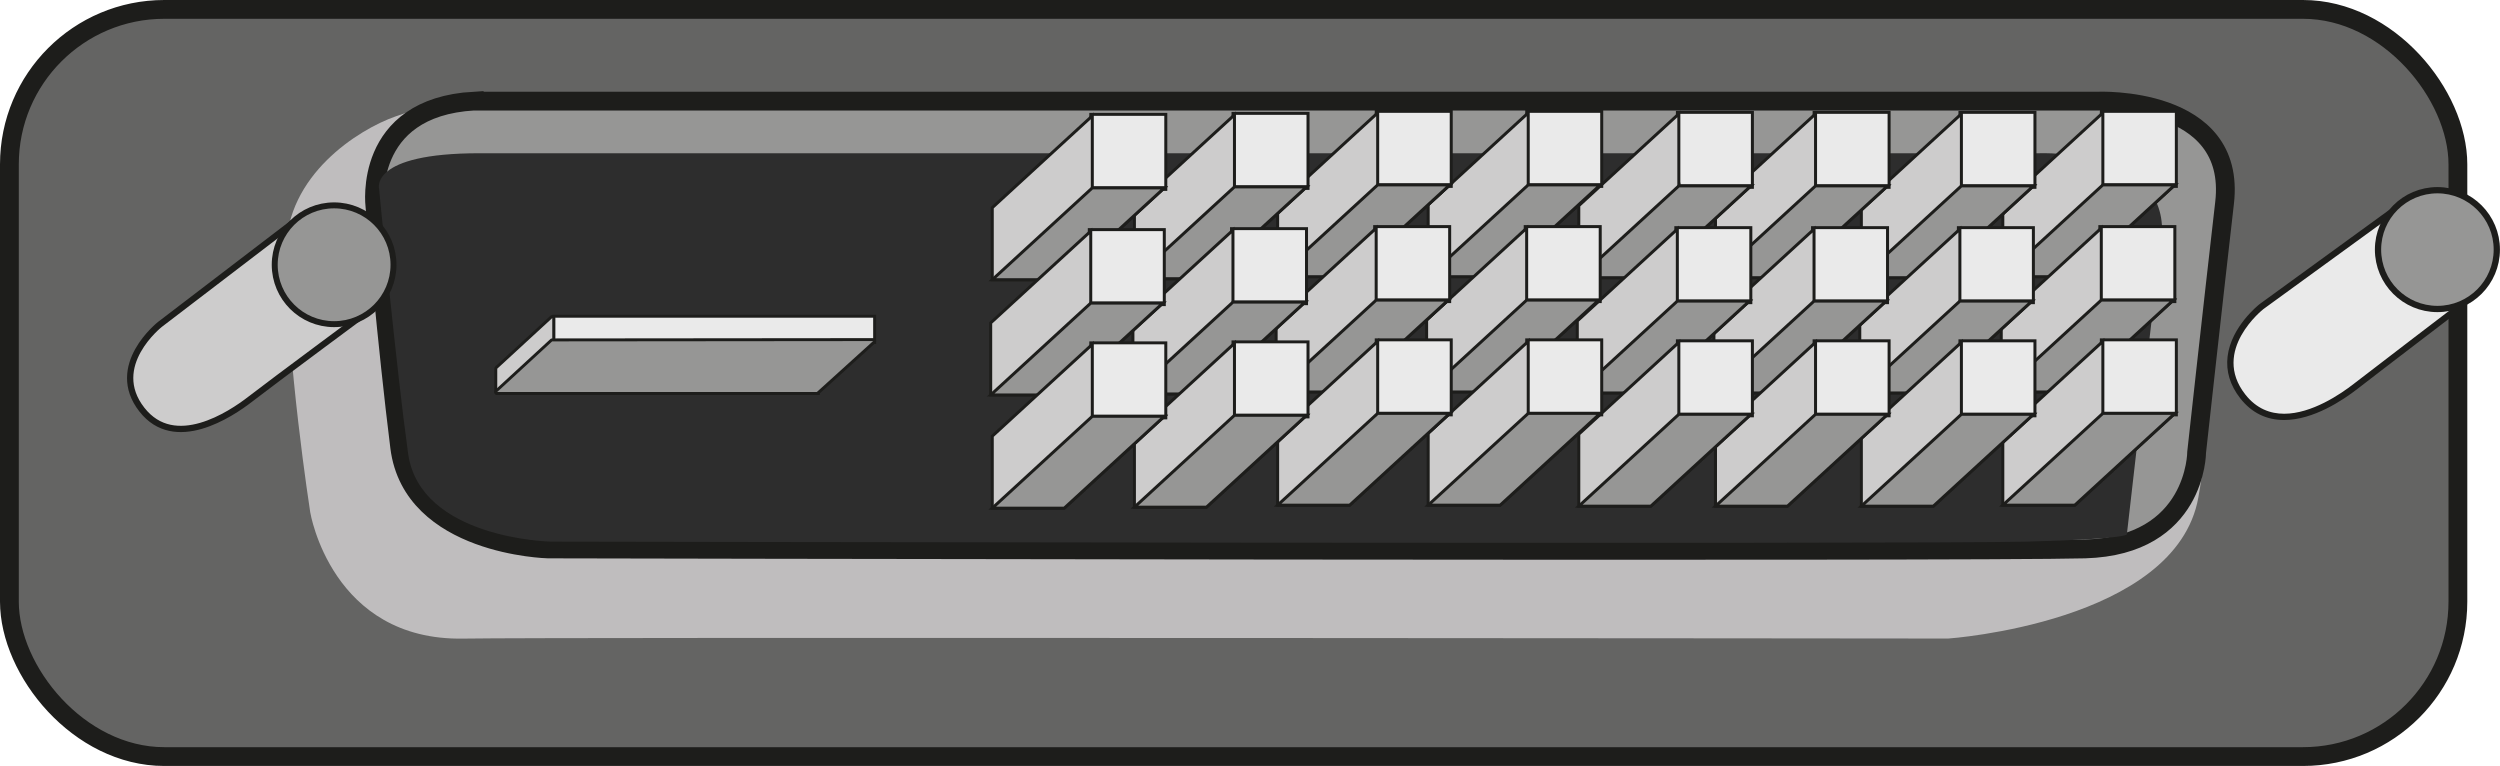 <svg xmlns="http://www.w3.org/2000/svg" id="Calque_1" viewBox="0 0 399.04 122.26"><defs><style>.cls-3{fill:#cdcccc}.cls-3,.cls-4{stroke:#1d1d1b}.cls-9{fill:#eaeaea}.cls-4{fill:#969695}.cls-12{fill:#1d1d1b}.cls-3,.cls-4{stroke-width:.48px;stroke-miterlimit:10}</style></defs><rect width="390.82" height="119.26" x="1.5" y="1.5" rx="24.73" ry="24.73" style="stroke-width:3px;fill:#646463;stroke-linejoin:round;stroke:#1d1d1b"/><path d="M71.01 17.03c-1.98-.08 5.77-3.2-7.84 1.54-5.99 2.09-17.49 9.4-17.49 21.44 0 17.15 3.84 41.77 3.84 41.77s3.38 20.54 24.47 20.15c13.44-.25 236.98-.01 236.98-.01s36.34-2.52 39.92-22.51c2.9-16.2 3.63-50.93 3.63-50.93L71.01 17.03Z" style="fill:#bfbdbe"/><path d="M75.69 16.14h259.08s22.29-1.01 20.31 16.22c-1.98 17.24-4.46 39.81-4.46 39.81s0 14.94-17.83 15.45c-17.83.51-245.32 0-245.32 0s-21.69-.51-23.67-16.23c-1.98-15.72-3.96-38.53-3.96-38.53s-1.98-15.72 15.85-16.73Z" style="stroke-width:3px;stroke-miterlimit:10;fill:#969695;stroke:#1d1d1b"/><path d="M76.57 24.46h248.9s21.42-.88 19.51 14.07c-1.9 14.95-5.49 46.68-5.49 46.68s1.2.8-15.93 1.24c-17.13.44-235.68 0-235.68 0s-20.84-.44-22.74-14.07c-1.9-13.63-4.63-42.22-4.63-42.22s-1.66-5.71 16.05-5.7Z" style="fill:#2d2d2d"/><path d="M46.7 35.6 25.54 51.77s-8.41 6.59-2.88 13.63c5.21 6.64 14.08.81 17.33-1.72 3.02-2.36 20.51-15.31 20.51-15.31L46.7 35.6Z" style="stroke-linejoin:round;stroke:#1d1d1b;fill:#cdcccc;stroke-linecap:round"/><circle cx="53.33" cy="42.26" r="9.48" style="stroke-width:.95px;fill:#969695;stroke-linejoin:round;stroke:#1d1d1b"/><path d="M364.58 66.55c-2.68 0-4.89-1.1-6.59-3.26-1.55-1.97-2.2-4.1-1.93-6.33.55-4.55 4.72-7.86 4.9-8l20.52-14.91c.09-.06.19-.1.29-.1.15 0 .3.07.4.19l10.78 13.92a.5.5 0 0 1 .1.37.53.53 0 0 1-.19.33c-.14.11-13.84 10.55-16.83 12.88-2.34 1.83-6.95 4.9-11.44 4.9Z" class="cls-9"/><path d="m381.77 34.45 10.78 13.92s-13.81 10.53-16.83 12.88c-2.15 1.68-6.75 4.79-11.13 4.79-2.25 0-4.43-.82-6.2-3.07-5.53-7.04 2.88-13.63 2.88-13.63l20.5-14.9m0-1c-.2 0-.41.06-.59.19l-20.5 14.9c-.21.17-4.54 3.6-5.12 8.36-.29 2.36.4 4.62 2.03 6.7 1.8 2.29 4.15 3.45 6.99 3.45 4.64 0 9.35-3.13 11.75-5 2.98-2.33 16.69-12.77 16.82-12.88.21-.16.35-.4.39-.67.03-.26-.04-.53-.2-.74l-10.78-13.92c-.2-.25-.49-.39-.79-.39Z" class="cls-12"/><circle cx="389.05" cy="39.84" r="9.48" style="fill:#969695;stroke-linejoin:round;stroke:#1d1d1b"/><path d="M335.41 17.78h11.97v11.97h-11.97z" class="cls-9"/><path d="M347.14 18.01v11.5h-11.5v-11.5h11.5m.48-.47h-12.45v12.45h12.45V17.54Z" class="cls-12"/><path d="m335.65 18.01-15.97 14.66v11.5h11.49l15.97-14.66h-11.49v-11.5z" class="cls-3"/><path d="m335.65 29.51-15.97 14.66h11.49l15.97-14.66h-11.49z" class="cls-4"/><path d="M335.17 36.17h11.97v11.97h-11.97z" class="cls-9"/><path d="M346.9 36.41v11.5h-11.5v-11.5h11.5m.48-.48h-12.45v12.45h12.45V35.93Z" class="cls-12"/><path d="m335.4 36.41-15.97 14.66v11.49h11.5L346.9 47.9h-11.5V36.41z" class="cls-3"/><path d="m335.4 47.9-15.97 14.66h11.5L346.9 47.9h-11.5z" class="cls-4"/><path d="M335.41 54.24h11.97v11.97h-11.97z" class="cls-9"/><path d="M347.14 54.48v11.5h-11.5v-11.5h11.5m.48-.47h-12.45v12.45h12.45V54.01Z" class="cls-12"/><path d="m335.65 54.48-15.97 14.66v11.49h11.49l15.97-14.65h-11.49v-11.5z" class="cls-3"/><path d="m335.65 65.98-15.97 14.65h11.49l15.97-14.65h-11.49z" class="cls-4"/><path d="M312.83 17.94h11.97v11.97h-11.97z" class="cls-9"/><path d="M324.57 18.17v11.5h-11.5v-11.5h11.5m.48-.48H312.6v12.45h12.45V17.69Z" class="cls-12"/><path d="M313.07 18.17 297.1 32.83v11.5h11.49l15.98-14.66h-11.5v-11.5z" class="cls-3"/><path d="M313.07 29.67 297.1 44.33h11.49l15.98-14.66h-11.5z" class="cls-4"/><path d="M312.59 36.33h11.97V48.3h-11.97z" class="cls-9"/><path d="M324.32 36.57v11.5h-11.5v-11.5h11.5m.48-.47h-12.45v12.45h12.45V36.1Z" class="cls-12"/><path d="m312.83 36.57-15.98 14.66v11.49h11.5l15.97-14.66h-11.49V36.57z" class="cls-3"/><path d="m312.83 48.06-15.98 14.66h11.5l15.97-14.66h-11.49z" class="cls-4"/><path d="M312.83 54.4h11.97v11.97h-11.97z" class="cls-9"/><path d="M324.57 54.64v11.5h-11.5v-11.5h11.5m.48-.48H312.6v12.45h12.45V54.16Z" class="cls-12"/><path d="M313.07 54.64 297.1 69.3v11.49h11.49l15.98-14.66h-11.5V54.64z" class="cls-3"/><path d="M313.07 66.13 297.1 80.79h11.49l15.98-14.66h-11.5z" class="cls-4"/><path d="M289.55 17.94h11.97v11.97h-11.97z" class="cls-9"/><path d="M301.29 18.17v11.5h-11.5v-11.5h11.5m.48-.48h-12.45v12.45h12.45V17.69Z" class="cls-12"/><path d="m289.79 18.17-15.97 14.66v11.5h11.49l15.98-14.66h-11.5v-11.5z" class="cls-3"/><path d="m289.79 29.67-15.97 14.66h11.49l15.98-14.66h-11.5z" class="cls-4"/><path d="M289.31 36.33h11.97V48.3h-11.97z" class="cls-9"/><path d="M301.04 36.57v11.5h-11.5v-11.5h11.5m.48-.47h-12.45v12.45h12.45V36.1Z" class="cls-12"/><path d="m289.55 36.57-15.98 14.66v11.49h11.5l15.97-14.66h-11.49V36.57z" class="cls-3"/><path d="m289.55 48.06-15.98 14.66h11.5l15.97-14.66h-11.49z" class="cls-4"/><path d="M289.55 54.4h11.97v11.97h-11.97z" class="cls-9"/><path d="M301.29 54.64v11.5h-11.5v-11.5h11.5m.48-.48h-12.45v12.45h12.45V54.16Z" class="cls-12"/><path d="M289.79 54.64 273.82 69.3v11.49h11.49l15.98-14.66h-11.5V54.64z" class="cls-3"/><path d="m289.79 66.13-15.97 14.66h11.49l15.98-14.66h-11.5z" class="cls-4"/><path d="M267.74 17.94h11.97v11.97h-11.97z" class="cls-9"/><path d="M279.47 18.17v11.5h-11.5v-11.5h11.5m.48-.48H267.5v12.45h12.45V17.69Z" class="cls-12"/><path d="M267.97 18.17 252 32.83v11.5h11.5l15.97-14.66h-11.5v-11.5z" class="cls-3"/><path d="M267.97 29.67 252 44.33h11.5l15.97-14.66h-11.5z" class="cls-4"/><path d="M267.49 36.33h11.97V48.3h-11.97z" class="cls-9"/><path d="M279.22 36.57v11.5h-11.5v-11.5h11.5m.48-.47h-12.45v12.45h12.45V36.1Z" class="cls-12"/><path d="m267.73 36.57-15.97 14.66v11.49h11.49l15.97-14.66h-11.49V36.57z" class="cls-3"/><path d="m267.73 48.06-15.97 14.66h11.49l15.97-14.66h-11.49z" class="cls-4"/><path d="M267.74 54.4h11.97v11.97h-11.97z" class="cls-9"/><path d="M279.47 54.64v11.5h-11.5v-11.5h11.5m.48-.48H267.5v12.45h12.45V54.16Z" class="cls-12"/><path d="M267.97 54.64 252 69.3v11.49h11.5l15.97-14.66h-11.5V54.64z" class="cls-3"/><path d="M267.97 66.13 252 80.79h11.5l15.97-14.66h-11.5z" class="cls-4"/><path d="M243.69 17.78h11.97v11.97h-11.97z" class="cls-9"/><path d="M255.42 18.01v11.5h-11.5v-11.5h11.5m.48-.47h-12.45v12.45h12.45V17.54Z" class="cls-12"/><path d="m243.93 18.01-15.97 14.66v11.5h11.49l15.97-14.66h-11.49v-11.5z" class="cls-3"/><path d="m243.93 29.51-15.97 14.66h11.49l15.97-14.66h-11.49z" class="cls-4"/><path d="M243.45 36.17h11.97v11.97h-11.97z" class="cls-9"/><path d="M255.18 36.41v11.5h-11.5v-11.5h11.5m.48-.48h-12.45v12.45h12.45V35.93Z" class="cls-12"/><path d="m243.68 36.41-15.97 14.66v11.49h11.5l15.97-14.66h-11.5V36.41z" class="cls-3"/><path d="m243.68 47.9-15.97 14.66h11.5l15.97-14.66h-11.5z" class="cls-4"/><path d="M243.69 54.24h11.97v11.97h-11.97z" class="cls-9"/><path d="M255.42 54.48v11.5h-11.5v-11.5h11.5m.48-.47h-12.45v12.45h12.45V54.01Z" class="cls-12"/><path d="m243.93 54.48-15.97 14.66v11.49h11.49l15.97-14.65h-11.49v-11.5z" class="cls-3"/><path d="m243.93 65.98-15.97 14.65h11.49l15.97-14.65h-11.49z" class="cls-4"/><path d="M219.67 17.78h11.97v11.97h-11.97z" class="cls-9"/><path d="M231.4 18.01v11.5h-11.5v-11.5h11.5m.48-.47h-12.45v12.45h12.45V17.54Z" class="cls-12"/><path d="m219.9 18.01-15.97 14.66v11.5h11.5l15.97-14.66h-11.5v-11.5z" class="cls-3"/><path d="m219.9 29.51-15.97 14.66h11.5l15.97-14.66h-11.5z" class="cls-4"/><path d="M219.42 36.17h11.97v11.97h-11.97z" class="cls-9"/><path d="M231.15 36.41v11.5h-11.5v-11.5h11.5m.48-.48h-12.45v12.45h12.45V35.93Z" class="cls-12"/><path d="m219.66 36.41-15.97 14.66v11.49h11.49l15.97-14.66h-11.49V36.41z" class="cls-3"/><path d="m219.66 47.9-15.97 14.66h11.49l15.97-14.66h-11.49z" class="cls-4"/><path d="M219.67 54.24h11.97v11.97h-11.97z" class="cls-9"/><path d="M231.4 54.48v11.5h-11.5v-11.5h11.5m.48-.47h-12.45v12.45h12.45V54.01Z" class="cls-12"/><path d="m219.9 54.48-15.97 14.66v11.49h11.5l15.97-14.65h-11.5v-11.5z" class="cls-3"/><path d="m219.9 65.98-15.97 14.65h11.5l15.97-14.65h-11.5z" class="cls-4"/><path d="M196.81 18.1h11.97v11.97h-11.97z" class="cls-9"/><path d="M208.54 18.33v11.5h-11.5v-11.5h11.5m.48-.47h-12.45v12.45h12.45V17.86Z" class="cls-12"/><path d="m197.04 18.33-15.97 14.66v11.5h11.5l15.97-14.66h-11.5v-11.5z" class="cls-3"/><path d="m197.04 29.83-15.97 14.66h11.5l15.97-14.66h-11.5z" class="cls-4"/><path d="M196.56 36.49h11.97v11.97h-11.97z" class="cls-9"/><path d="M208.3 36.73v11.5h-11.5v-11.5h11.5m.48-.47h-12.45v12.45h12.45V36.26Z" class="cls-12"/><path d="m196.8 36.73-15.97 14.65v11.5h11.49l15.98-14.66h-11.5V36.73z" class="cls-3"/><path d="m196.8 48.22-15.97 14.66h11.49l15.98-14.66h-11.5z" class="cls-4"/><path d="M196.81 54.56h11.97v11.97h-11.97z" class="cls-9"/><path d="M208.54 54.8v11.5h-11.5V54.8h11.5m.48-.47h-12.45v12.45h12.45V54.33Z" class="cls-12"/><path d="m197.04 54.8-15.97 14.66v11.49h11.5l15.97-14.66h-11.5V54.8z" class="cls-3"/><path d="m197.04 66.29-15.97 14.66h11.5l15.97-14.66h-11.5z" class="cls-4"/><path d="M174.11 18.26h11.97v11.97h-11.97z" class="cls-9"/><path d="M185.84 18.49v11.5h-11.5v-11.5h11.5m.48-.47h-12.45v12.45h12.45V18.02Z" class="cls-12"/><path d="m174.35 18.49-15.97 14.66v11.5h11.49l15.97-14.66h-11.49v-11.5z" class="cls-3"/><path d="m174.35 29.99-15.97 14.66h11.49l15.97-14.66h-11.49z" class="cls-4"/><path d="M173.87 36.65h11.97v11.97h-11.97z" class="cls-9"/><path d="M185.6 36.89v11.5h-11.5v-11.5h11.5m.48-.48h-12.45v12.45h12.45V36.41Z" class="cls-12"/><path d="m174.1 36.89-15.97 14.65v11.5h11.5l15.97-14.66h-11.5V36.89z" class="cls-3"/><path d="m174.1 48.38-15.97 14.66h11.5l15.97-14.66h-11.5z" class="cls-4"/><path d="M174.11 54.72h11.97v11.97h-11.97z" class="cls-9"/><path d="M185.84 54.96v11.5h-11.5v-11.5h11.5m.48-.47h-12.45v12.45h12.45V54.49Z" class="cls-12"/><path d="m174.35 54.96-15.97 14.66v11.49h11.49l15.97-14.66h-11.49V54.96z" class="cls-3"/><path d="m174.35 66.45-15.97 14.66h11.49l15.97-14.66h-11.49z" class="cls-4"/><path d="M88.39 50.48h51.23v4.19H88.39z" class="cls-9"/><path d="M139.37 50.71v3.71H88.62v-3.71h50.75m.48-.47h-51.7v4.66h51.7v-4.66Z" class="cls-12"/><path d="M79.4 58.61h51.23v4.19H79.4z" class="cls-9"/><path d="M130.38 58.85v3.71H79.63v-3.71h50.75m.48-.47h-51.7v4.66h51.7v-4.66Z" class="cls-12"/><path d="M79.37 62.8s-.06 0-.1-.02a.23.23 0 0 1-.14-.22v-3.71c0-.07.03-.13.08-.17l8.78-8.08s.1-.06.16-.06c.03 0 .06 0 .1.02.09.04.14.12.14.22v3.71c0 .07-.03.13-.08.17l-8.78 8.08s-.1.06-.16.06Z" style="fill:#cdcccc"/><path d="M88.15 50.77v3.71l-8.78 8.08v-3.71l8.78-8.08m0-.48c-.12 0-.23.04-.32.13l-8.78 8.08a.47.47 0 0 0-.15.35v3.71c0 .19.11.36.28.44.06.03.13.04.19.04.12 0 .23-.04.32-.13l8.78-8.08c.1-.09.15-.22.15-.35v-3.71c0-.19-.11-.36-.28-.44a.433.433 0 0 0-.19-.04Z" class="cls-12"/><path d="M79.37 62.8c-.1 0-.19-.06-.22-.15s-.01-.19.06-.26l8.78-8.08s.1-.06.16-.06l51.23-.05c.1 0 .19.06.22.15.04.09.01.2-.06.26l-8.99 8.14s-.1.06-.16.06H79.37Z" style="fill:#969695"/><path d="m139.37 54.43-8.99 8.14H79.36l8.78-8.08 51.23-.05m0-.47-51.23.05c-.12 0-.23.04-.32.13l-8.78 8.08a.48.48 0 0 0-.12.52c.07.18.25.3.44.3h51.02c.12 0 .23-.04.32-.12l8.99-8.14c.15-.13.2-.34.12-.52a.478.478 0 0 0-.44-.3Zm0 .95Z" class="cls-12"/></svg>